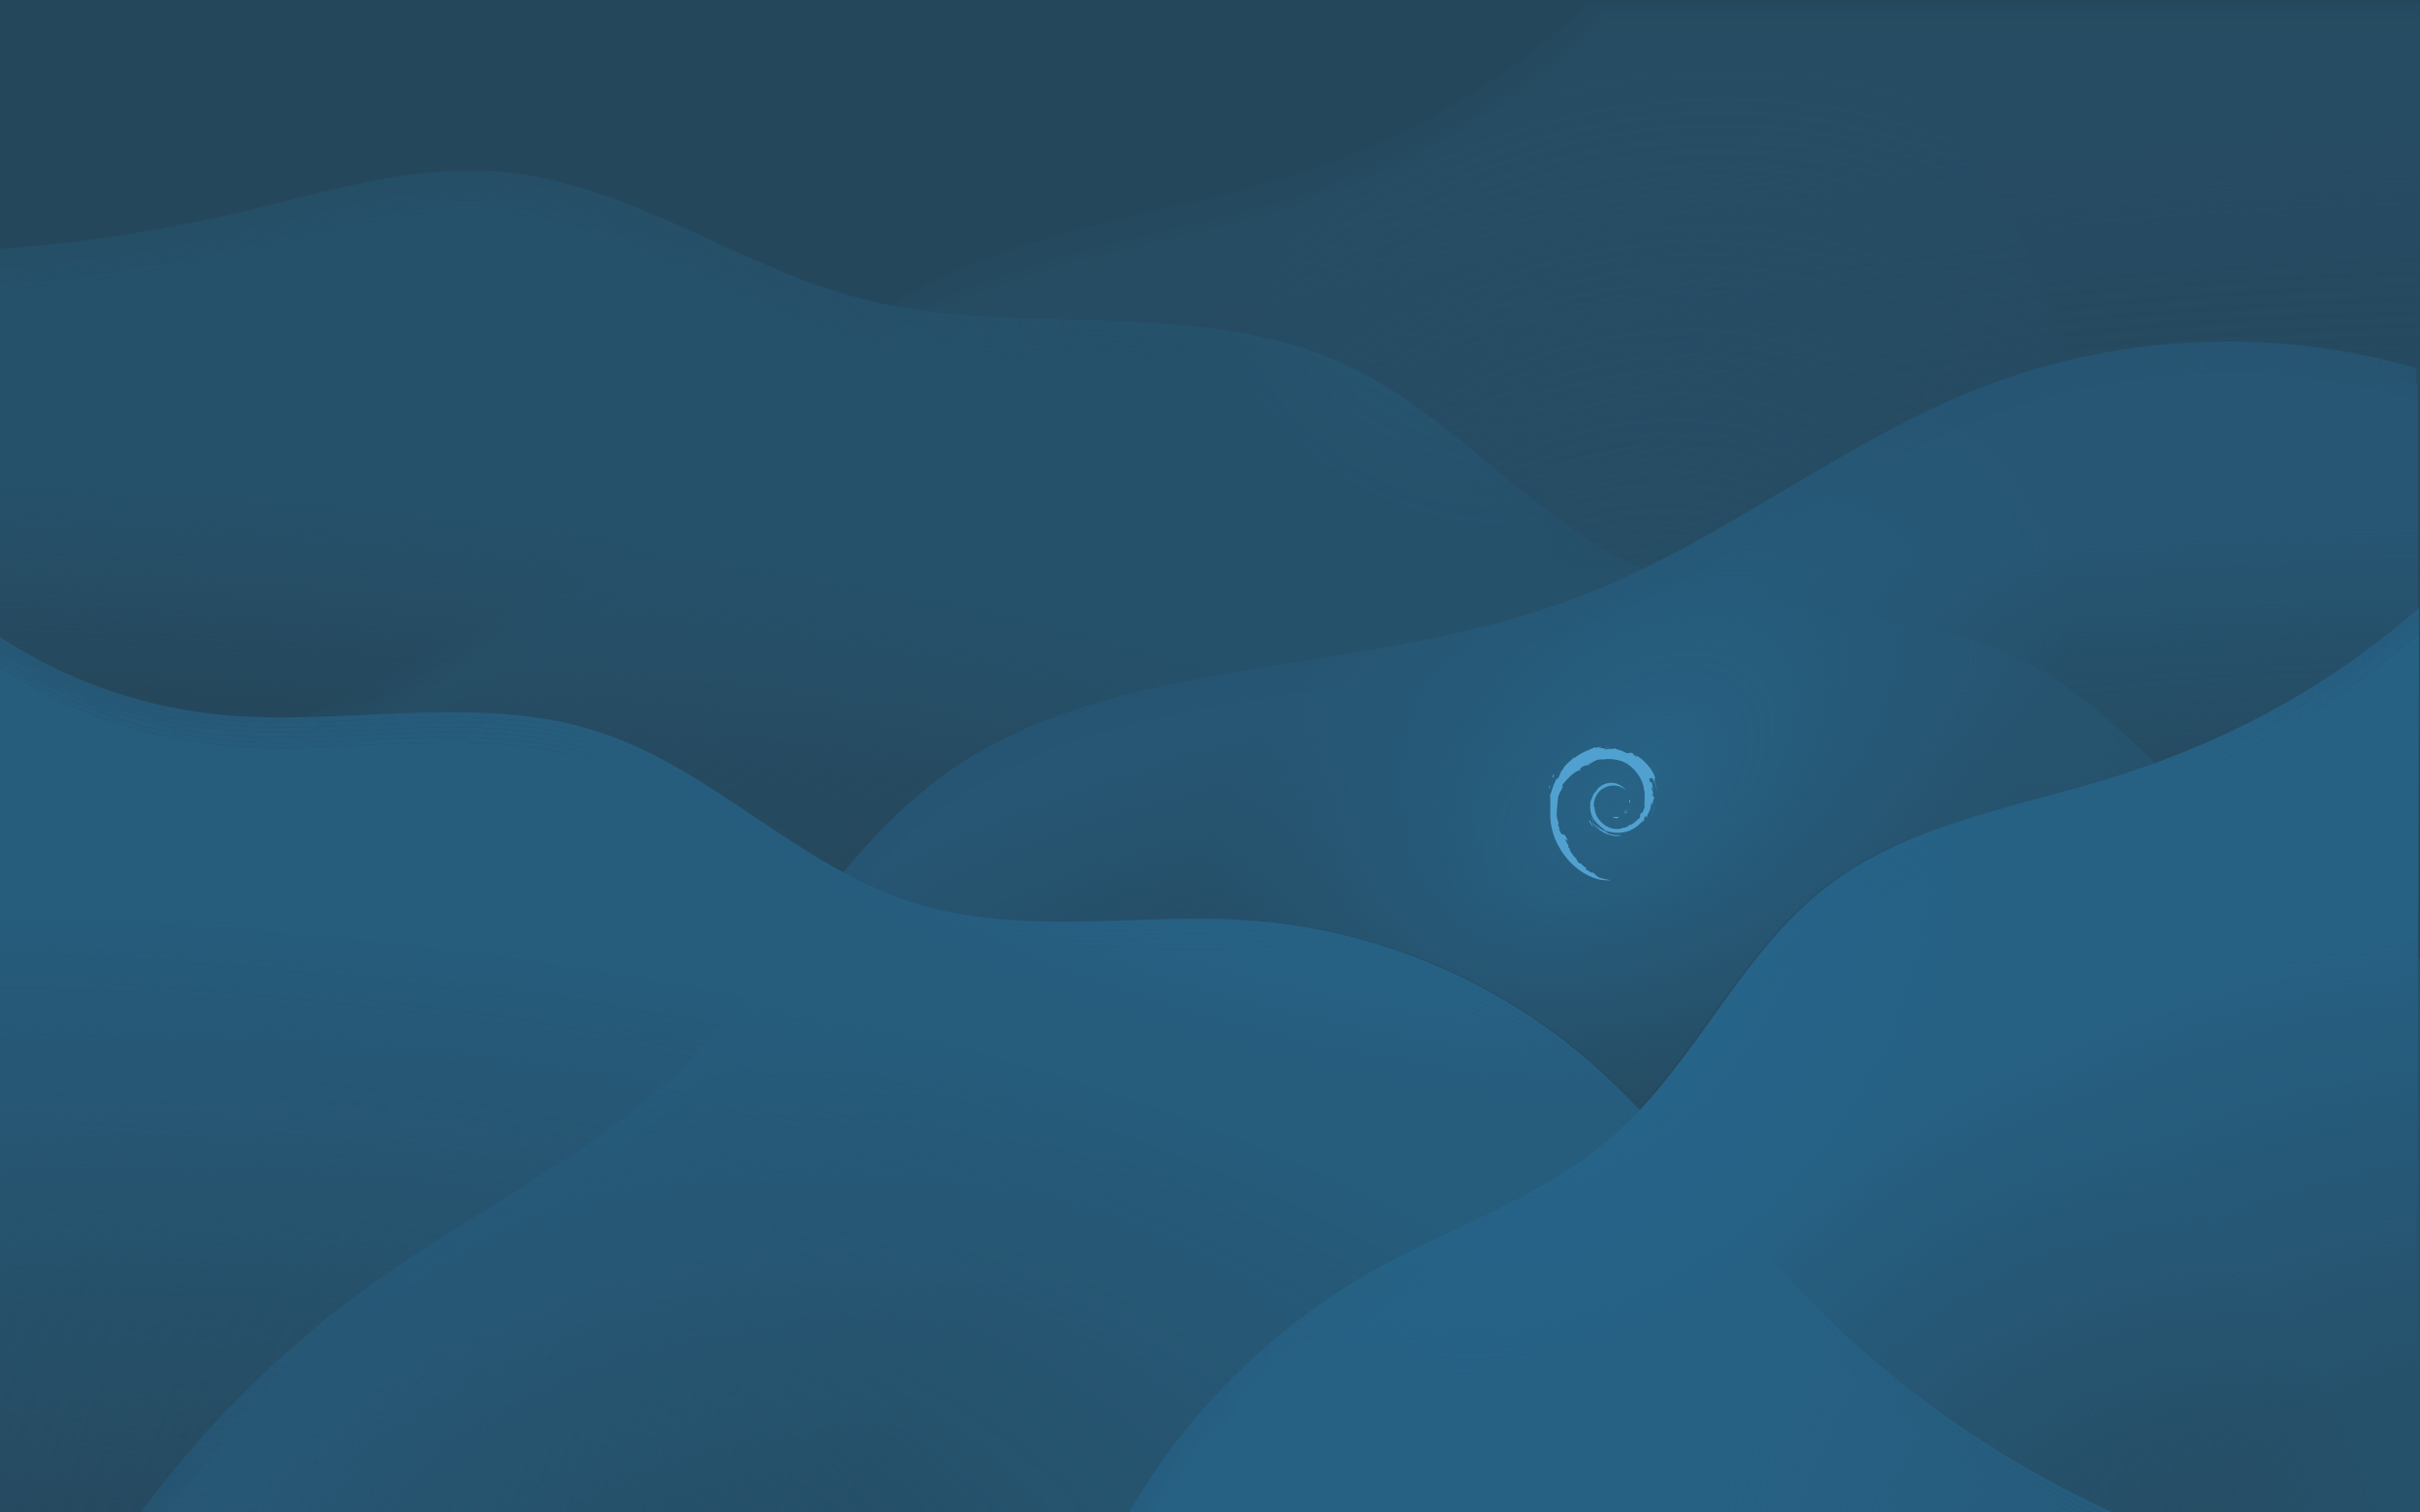 <svg xmlns="http://www.w3.org/2000/svg" width="1920" height="1200" xmlns:v="https://vecta.io/nano"><defs><radialGradient id="A" cx="2007.345" cy="1737.15" fx="2007.345" fy="1737.15" r="960" gradientTransform="matrix(0.007,-1.337,2.39,0.013,-2158.673,4008.6)" href="#c"><stop offset=".698" stop-color="#26475b" stop-opacity="0"/><stop offset="1" stop-color="#26475b"/></radialGradient><radialGradient id="B" cx="-55.602" cy="1782.158" fx="-55.602" fy="1782.158" r="960.292" gradientTransform="matrix(2.059,0.027,-0.013,0.983,81.993,-430.962)" href="#c"><stop offset=".819" stop-color="#264d64" stop-opacity="0"/><stop offset="1" stop-color="#264d64"/></radialGradient><radialGradient id="C" cx="1903.397" cy="1837.443" fx="1903.397" fy="1837.443" r="905.96" gradientTransform="matrix(4.1816944e-4,-1,1.957,8.183527e-4,-1647.082,3219.848)" href="#c"><stop offset=".727" stop-color="#26536e" stop-opacity="0"/><stop offset="1" stop-color="#26536e"/></radialGradient><radialGradient id="D" cx="-63.328" cy="1895.551" fx="-63.328" fy="1895.551" r="851.676" gradientTransform="matrix(1.767,0.017,-0.007,0.696,61.478,-5.339)" href="#c"><stop offset=".2" stop-color="#265a78" stop-opacity="0"/><stop offset="1" stop-color="#265a78"/></radialGradient><radialGradient id="E" cx="2002.596" cy="1425.461" fx="2002.596" fy="1425.461" r="513.49" gradientTransform="matrix(-0.001,-1.12,1.444,-0.002,-53.79,3537.054)" href="#c"><stop offset=".371" stop-color="#276082" stop-opacity="0"/><stop offset="1" stop-color="#276082"/></radialGradient><radialGradient id="F" cx="1216.858" cy="698.471" fx="1216.858" fy="698.471" r="339.736" gradientTransform="matrix(1,0,0,1.195,189.649,-840.95)" href="#c"><stop offset="0" stop-color="#27678d"/><stop offset="1" stop-color="#27678d" stop-opacity="0"/></radialGradient><radialGradient id="G" gradientTransform="matrix(1.029,0,0,2.712,-1591.1,-641.249)" cx="1216.858" cy="698.471" fx="1216.858" fy="698.471" r="339.736" href="#c"><stop offset="0" stop-color="#27678d"/><stop offset=".815" stop-color="#27678d" stop-opacity="0"/></radialGradient><radialGradient id="H" cx="1284.982" cy="-772.803" fx="1284.982" fy="-772.803" r="254.68" gradientTransform="matrix(1,0,0,1.629,0,478.424)" href="#c"><stop offset="0" stop-color="#296385"/><stop offset="1" stop-color="#265a78" stop-opacity="0"/></radialGradient><radialGradient id="I" gradientTransform="matrix(1,0,0,1.195,-28.879,-729.589)" cx="1216.858" cy="698.471" fx="1216.858" fy="698.471" r="339.736" href="#c"><stop offset="0" stop-color="#27678d" stop-opacity=".261"/><stop offset=".795" stop-color="#27678d" stop-opacity="0"/></radialGradient><radialGradient id="J" cx="1279.692" cy="835.549" fx="1279.692" fy="835.549" r="321.972" gradientTransform="matrix(1.203,-1.607,1.353,1.013,-1390.663,1858.276)" href="#c"><stop offset="0" stop-color="#264d64" stop-opacity=".78"/><stop offset="1" stop-color="#264d64" stop-opacity="0"/></radialGradient><linearGradient id="K" x1="108.063" y1="733.049" x2="1919.982" y2="733.049" href="#c"><stop offset=".005" stop-color="#26526d" stop-opacity=".902"/><stop offset=".285" stop-color="#26526d"/><stop offset=".86" stop-color="#26526d"/><stop offset="1" stop-color="#26526d" stop-opacity=".9"/></linearGradient><linearGradient id="L" x1="108.063" y1="747.049" x2="1919.982" y2="747.049" href="#c"><stop offset="0" stop-color="#26526d" stop-opacity=".965"/><stop offset=".291" stop-color="#26526d"/><stop offset=".864" stop-color="#26526d"/><stop offset="1" stop-color="#26526d" stop-opacity=".98"/></linearGradient><linearGradient id="M" x1="-3.951" y1="853.08" x2="1699.402" y2="853.08" href="#c"><stop offset=".001" stop-color="#265a78" stop-opacity=".76"/><stop offset=".248" stop-color="#265a78"/></linearGradient><linearGradient id="N" x1="-3.951" y1="859.08" x2="1699.402" y2="859.08" href="#c"><stop offset="0" stop-color="#265a78" stop-opacity=".8"/><stop offset=".249" stop-color="#265a78"/></linearGradient><linearGradient id="O" x1="-3.951" y1="865.08" x2="1699.402" y2="865.08" href="#c"><stop offset="0" stop-color="#265a78" stop-opacity=".88"/><stop offset=".246" stop-color="#265a78"/></linearGradient><linearGradient id="P" x1="890.268" y1="851.418" x2="1917.248" y2="851.418" href="#c"><stop offset="0" stop-color="#265e7f" stop-opacity=".92"/><stop offset=".353" stop-color="#276082"/><stop offset=".848" stop-color="#276082"/><stop offset="1" stop-color="#276082" stop-opacity=".85"/></linearGradient><linearGradient id="Q" x1="890.268" y1="861.418" x2="1917.248" y2="861.418" href="#c"><stop offset="0" stop-color="#265e7f"/><stop offset=".35" stop-color="#276082"/><stop offset=".853" stop-color="#276082"/><stop offset="1" stop-color="#276082" stop-opacity=".96"/></linearGradient><linearGradient id="R" x1="890.268" y1="839.418" x2="1917.248" y2="839.418" href="#c"><stop offset="0" stop-color="#265e7f" stop-opacity=".89"/><stop offset=".351" stop-color="#276082"/><stop offset=".845" stop-color="#276082"/><stop offset=".999" stop-color="#276082" stop-opacity=".758"/></linearGradient><linearGradient id="S" x1="0" y1="447.342" x2="1920.584" y2="447.342" href="#c"><stop offset=".2" stop-color="#264d64" stop-opacity=".72"/><stop offset=".449" stop-color="#264d64" stop-opacity=".95"/></linearGradient><linearGradient id="T" x1="0" y1="455.343" x2="1920.588" y2="455.343" href="#c"><stop offset=".201" stop-color="#264d64" stop-opacity=".76"/><stop offset=".453" stop-color="#264d64" stop-opacity=".96"/></linearGradient><linearGradient id="U" x1="0" y1="459.343" x2="1920.588" y2="459.343" href="#c"><stop offset=".2" stop-color="#264d64" stop-opacity=".8"/><stop offset=".452" stop-color="#264d64" stop-opacity=".97"/></linearGradient><linearGradient id="V" x1="0" y1="463.343" x2="1920.588" y2="463.343" href="#c"><stop offset=".2" stop-color="#264d64" stop-opacity=".84"/><stop offset=".451" stop-color="#264d64" stop-opacity=".99"/></linearGradient><linearGradient id="W" x1="0" y1="467.343" x2="1920.588" y2="467.343" href="#c"><stop offset=".202" stop-color="#264d64" stop-opacity=".88"/><stop offset=".451" stop-color="#264d64" stop-opacity=".99"/></linearGradient><linearGradient id="X" x1="0" y1="471.343" x2="1920.588" y2="471.343" href="#c"><stop offset=".196" stop-color="#264d64" stop-opacity=".92"/><stop offset=".451" stop-color="#264d64" stop-opacity=".99"/></linearGradient><linearGradient id="Y" x1="0" y1="475.343" x2="1920.588" y2="475.343" href="#c"><stop offset=".2" stop-color="#264d64" stop-opacity=".96"/><stop offset=".451" stop-color="#264d64" stop-opacity=".99"/></linearGradient><linearGradient id="Z" x1="-3.951" y1="873.932" x2="1699.402" y2="873.932" href="#c"><stop offset="0" stop-color="#265a78" stop-opacity=".92"/><stop offset=".246" stop-color="#265a78"/></linearGradient><linearGradient id="a" x1="-3.951" y1="863.08" x2="1699.402" y2="863.08" href="#c"><stop offset="0" stop-color="#265a78" stop-opacity=".84"/><stop offset=".246" stop-color="#265a78"/></linearGradient><linearGradient id="b" x1="-3.951" y1="877.932" x2="1699.402" y2="877.932" href="#c"><stop offset="0" stop-color="#265a78" stop-opacity=".96"/><stop offset=".246" stop-color="#265a78"/></linearGradient><linearGradient id="c" gradientUnits="userSpaceOnUse"/></defs><path d="M0 0h1920v1200H0z" fill="#254151" fill-rule="evenodd"/><g transform="translate(0 4.852)"><path d="M1273.098 36c-62.034 61.785-137.819 109.686-220.244 139.211-111.559 39.96-235.546 47.082-337.982 106.656-71.239 41.43-126.329 105.07-188.631 159.014-69.758 60.399-149.166 109.006-232.27 149.105C200.245 635.211 101.433 669.887 0 693.148V1200h1920V36z" transform="translate(0 -2)" fill="url(#A)"/><g fill="#26485b"><path d="M1273.098 28c-62.034 61.784-137.819 109.686-220.244 139.211-111.559 39.96-235.544 47.082-337.98 106.656-71.239 41.43-126.331 105.069-188.633 159.012-69.758 60.399-149.166 109.008-232.27 149.107A1394.31 1394.31 0 0 1 0 685.146v6a1394.31 1394.31 0 0 0 293.971-103.16c83.104-40.1 162.512-88.709 232.27-149.107 62.302-53.943 117.394-117.581 188.633-159.012 102.436-59.574 226.422-66.696 337.98-106.656 82.425-29.524 158.21-77.426 220.244-139.211H1920v-6z" fill-opacity=".91"/><path d="M1273.098 22.001c-62.034 61.785-137.819 109.686-220.244 139.211-111.559 39.96-235.544 47.082-337.98 106.656-71.239 41.43-126.331 105.068-188.633 159.012-69.758 60.399-149.166 109.008-232.27 149.107A1394.31 1394.31 0 0 1 0 679.147v6a1394.31 1394.31 0 0 0 293.971-103.16c83.104-40.1 162.511-88.709 232.27-149.107 62.302-53.943 117.394-117.581 188.633-159.012 102.436-59.574 226.421-66.696 337.98-106.656 82.425-29.525 158.21-77.426 220.244-139.211H1920v-6z" fill-opacity=".93"/><path d="M1273.098 16c-62.034 61.784-137.819 109.686-220.244 139.211-111.559 39.96-235.544 47.082-337.98 106.656-71.239 41.43-126.331 105.069-188.633 159.012-69.758 60.399-149.166 109.008-232.27 149.107A1394.31 1394.31 0 0 1 0 673.146v6a1394.31 1394.31 0 0 0 293.971-103.16c83.104-40.1 162.512-88.709 232.27-149.107 62.302-53.943 117.394-117.581 188.633-159.012 102.436-59.574 226.422-66.696 337.98-106.656 82.425-29.524 158.21-77.426 220.244-139.211H1920v-6z" fill-opacity=".88"/><path d="M1273.098 10c-62.034 61.784-137.819 109.686-220.244 139.211-111.559 39.96-235.544 47.082-337.98 106.656-71.239 41.43-126.331 105.069-188.633 159.012-69.758 60.399-149.166 109.008-232.27 149.107A1394.31 1394.31 0 0 1 0 667.146v6a1394.31 1394.31 0 0 0 293.971-103.16c83.104-40.1 162.512-88.709 232.27-149.107 62.302-53.943 117.394-117.581 188.633-159.012 102.436-59.574 226.422-66.696 337.98-106.656 82.425-29.524 158.21-77.426 220.244-139.211H1920v-6z" fill-opacity=".82"/><path d="M1273.098 4c-62.034 61.784-137.819 109.686-220.244 139.211-111.559 39.96-235.544 47.082-337.98 106.656-71.239 41.43-126.331 105.069-188.633 159.012-69.758 60.399-149.166 109.008-232.27 149.107A1394.31 1394.31 0 0 1 0 661.146v6a1394.31 1394.31 0 0 0 293.971-103.16c83.104-40.1 162.512-88.709 232.27-149.107 62.302-53.943 117.394-117.581 188.633-159.012 102.436-59.574 226.422-66.696 337.98-106.656 82.425-29.524 158.21-77.426 220.244-139.211H1920V4z" fill-opacity=".78"/><path d="M1273.098-2c-62.034 61.784-137.819 109.686-220.244 139.211-111.559 39.96-235.544 47.082-337.98 106.656-71.239 41.43-126.331 105.069-188.633 159.012-69.758 60.399-149.166 109.008-232.27 149.107A1394.31 1394.31 0 0 1 0 655.146v6a1394.31 1394.31 0 0 0 293.971-103.16c83.104-40.1 162.512-88.709 232.27-149.107 62.302-53.943 117.394-117.581 188.633-159.012 102.436-59.574 226.422-66.696 337.98-106.656 82.425-29.524 158.21-77.426 220.244-139.211h646.838v-6z" fill-opacity=".7"/></g><path d="M1260.359-2c-59.582 55.922-130.573 99.654-207.506 127.211-111.559 39.96-235.544 47.082-337.98 106.656-71.239 41.43-126.331 105.069-188.633 159.012-69.758 60.399-149.166 109.008-232.27 149.107A1394.31 1394.31 0 0 1 0 643.146v12a1394.31 1394.31 0 0 0 293.971-103.16c83.104-40.1 162.512-88.709 232.27-149.107 62.302-53.943 117.394-117.581 188.633-159.012 102.436-59.574 226.422-66.696 337.98-106.656 82.425-29.524 158.21-77.426 220.244-139.211z" fill="#26475b" fill-opacity=".396"/><path d="M1273.098 0c-62.034 61.784-137.819 109.687-220.244 139.211-.147.053-.3.092-.447.145a339.792 405.837 0 0 0-57.314 121.863c24.944 5.092 49.293 12.372 72.451 23.121 42.938 19.931 79.822 50.61 116.264 80.824s73.557 60.673 116.75 80.045c1.094.49 2.224.874 3.322 1.35 91.019-44.423 173.418-107.183 267.973-144.02 21.891-8.528 44.362-15.499 67.184-21.041A339.792 405.837 0 0 0 1385.994 0z" fill="url(#J)"/><path d="M371.85 162.387c-61.386.249-122 19.172-182.229 33.311C127.314 210.324 63.839 219.976 0 224.529V1198h1920V787.996c-59.257-28.811-114.394-66.081-163.187-110.361-48.334-43.864-91.578-95.335-149.602-125.227-46.989-24.207-100.345-32.45-152.711-39.645s-105.714-13.924-153.943-35.555c-43.194-19.372-80.308-49.83-116.75-80.045s-73.325-60.893-116.264-80.824c-59.106-27.436-125.837-32.77-190.969-34.77s-131.175-1.191-194.221-17.668c-48.786-12.75-94.26-35.477-140.242-56.172s-93.684-39.703-143.904-44.238c-8.802-.795-17.588-1.141-26.357-1.105z" fill="url(#B)"/><g transform="translate(0 -2)"><path d="M371.85 160.387c-61.386.249-122 19.172-182.229 33.311C127.314 208.324 63.839 217.976 0 222.529v4c63.839-4.554 127.314-14.205 189.621-28.832 68.832-16.158 138.169-38.564 208.586-32.205 50.22 4.535 97.922 23.543 143.904 44.238s91.456 43.422 140.242 56.172c63.045 16.477 129.089 15.668 194.221 17.668s131.863 7.334 190.969 34.77c42.938 19.931 79.822 50.61 116.264 80.824s73.556 60.673 116.75 80.045c48.23 21.63 101.578 28.36 153.943 35.555s105.722 15.437 152.711 39.645c58.024 29.892 101.267 81.363 149.602 125.227 48.793 44.28 103.931 81.55 163.188 110.361v-4.004c-59.259-28.811-114.396-66.079-163.187-110.357-48.334-43.864-91.578-95.335-149.602-125.227-46.989-24.207-100.345-32.45-152.711-39.645s-105.714-13.924-153.943-35.555c-43.194-19.372-80.308-49.83-116.75-80.045s-73.325-60.893-116.264-80.824c-59.106-27.436-125.837-32.77-190.969-34.77s-131.175-1.191-194.221-17.668c-48.786-12.75-94.26-35.477-140.242-56.172s-93.684-39.703-143.904-44.238c-8.802-.795-17.588-1.141-26.357-1.105z" fill="url(#Y)"/><path d="M371.85 156.387c-61.386.249-122 19.172-182.229 33.311C127.314 204.324 63.839 213.976 0 218.529v4c63.839-4.554 127.314-14.205 189.621-28.832 68.832-16.158 138.169-38.564 208.586-32.205 50.22 4.535 97.922 23.543 143.904 44.238s91.456 43.422 140.242 56.172c63.045 16.477 129.089 15.668 194.221 17.668s131.863 7.334 190.969 34.77c42.938 19.931 79.822 50.61 116.264 80.824s73.556 60.673 116.75 80.045c48.23 21.63 101.578 28.36 153.943 35.555s105.722 15.437 152.711 39.645c58.024 29.892 101.267 81.363 149.602 125.227 48.793 44.28 103.931 81.55 163.188 110.361v-4.004c-59.259-28.811-114.396-66.079-163.187-110.357-48.334-43.864-91.578-95.335-149.602-125.227-46.989-24.207-100.345-32.45-152.711-39.645s-105.714-13.924-153.943-35.555c-43.194-19.372-80.308-49.83-116.75-80.045s-73.325-60.893-116.264-80.824c-59.106-27.436-125.837-32.77-190.969-34.77s-131.175-1.191-194.221-17.668c-48.786-12.75-94.26-35.477-140.242-56.172s-93.684-39.703-143.904-44.238c-8.802-.795-17.588-1.141-26.357-1.105z" fill="url(#X)"/><path d="M371.85 152.387c-61.386.249-122 19.172-182.229 33.311C127.314 200.324 63.839 209.976 0 214.529v4c63.839-4.554 127.314-14.205 189.621-28.832 68.832-16.158 138.169-38.564 208.586-32.205 50.22 4.535 97.922 23.543 143.904 44.238s91.456 43.422 140.242 56.172c63.045 16.477 129.089 15.668 194.221 17.668s131.863 7.334 190.969 34.77c42.938 19.931 79.822 50.61 116.264 80.824s73.556 60.673 116.75 80.045c48.23 21.63 101.578 28.36 153.943 35.555s105.722 15.437 152.711 39.645c58.024 29.892 101.267 81.363 149.602 125.227 48.793 44.28 103.931 81.55 163.188 110.361v-4.004c-59.259-28.811-114.396-66.079-163.187-110.357-48.334-43.864-91.578-95.335-149.602-125.227-46.989-24.207-100.345-32.45-152.711-39.645s-105.714-13.924-153.943-35.555c-43.194-19.372-80.308-49.83-116.75-80.045s-73.325-60.893-116.264-80.824c-59.106-27.436-125.837-32.77-190.969-34.77s-131.175-1.191-194.221-17.668c-48.786-12.75-94.26-35.477-140.242-56.172s-93.684-39.703-143.904-44.238c-8.802-.795-17.588-1.141-26.357-1.105z" fill="url(#W)"/><path d="M371.85 148.387c-61.386.249-122 19.172-182.229 33.311C127.314 196.324 63.839 205.976 0 210.529v4c63.839-4.554 127.314-14.205 189.621-28.832 68.832-16.158 138.169-38.564 208.586-32.205 50.22 4.535 97.922 23.543 143.904 44.238s91.456 43.422 140.242 56.172c63.045 16.477 129.089 15.668 194.221 17.668s131.863 7.334 190.969 34.77c42.938 19.931 79.822 50.61 116.264 80.824s73.556 60.673 116.75 80.045c48.23 21.63 101.578 28.36 153.943 35.555s105.722 15.437 152.711 39.645c58.024 29.892 101.267 81.363 149.602 125.227 48.793 44.28 103.931 81.55 163.188 110.361v-4.004c-59.259-28.811-114.396-66.079-163.187-110.357-48.334-43.864-91.578-95.335-149.602-125.227-46.989-24.207-100.345-32.45-152.711-39.645s-105.714-13.924-153.943-35.555c-43.194-19.372-80.308-49.83-116.75-80.045s-73.325-60.893-116.264-80.824c-59.106-27.436-125.837-32.77-190.969-34.77s-131.175-1.191-194.221-17.668c-48.786-12.75-94.26-35.477-140.242-56.172s-93.684-39.703-143.904-44.238c-8.802-.795-17.588-1.141-26.357-1.105z" fill="url(#V)"/><path d="M371.85 144.387c-61.386.249-122 19.172-182.229 33.311C127.314 192.324 63.839 201.976 0 206.529v4c63.839-4.554 127.314-14.205 189.621-28.832 68.832-16.158 138.169-38.564 208.586-32.205 50.22 4.535 97.922 23.543 143.904 44.238s91.456 43.422 140.242 56.172c63.045 16.477 129.089 15.668 194.221 17.668s131.863 7.334 190.969 34.77c42.938 19.931 79.822 50.61 116.264 80.824s73.556 60.673 116.75 80.045c48.23 21.63 101.578 28.36 153.943 35.555s105.722 15.437 152.711 39.645c58.024 29.892 101.267 81.363 149.602 125.227 48.793 44.28 103.931 81.55 163.188 110.361v-4.004c-59.259-28.811-114.396-66.079-163.187-110.357-48.334-43.864-91.578-95.335-149.602-125.227-46.989-24.207-100.345-32.45-152.711-39.645s-105.714-13.924-153.943-35.555c-43.194-19.372-80.308-49.83-116.75-80.045s-73.325-60.893-116.264-80.824c-59.106-27.436-125.837-32.77-190.969-34.77s-131.175-1.191-194.221-17.668c-48.786-12.75-94.26-35.477-140.242-56.172s-93.684-39.703-143.904-44.238c-8.802-.795-17.588-1.141-26.357-1.105z" fill="url(#U)"/><path d="M371.85 140.387c-61.386.249-122 19.172-182.229 33.311C127.314 188.324 63.839 197.976 0 202.529v4c63.839-4.554 127.314-14.205 189.621-28.832 68.832-16.158 138.169-38.564 208.586-32.205 50.22 4.535 97.922 23.543 143.904 44.238s91.456 43.422 140.242 56.172c63.045 16.477 129.089 15.668 194.221 17.668s131.863 7.334 190.969 34.77c42.938 19.931 79.822 50.61 116.264 80.824s73.556 60.673 116.75 80.045c48.23 21.63 101.578 28.36 153.943 35.555s105.722 15.437 152.711 39.645c58.024 29.892 101.267 81.363 149.602 125.227 48.793 44.28 103.931 81.55 163.188 110.361v-4.004c-59.259-28.811-114.396-66.079-163.187-110.357-48.334-43.864-91.578-95.335-149.602-125.227-46.989-24.207-100.345-32.45-152.711-39.645s-105.714-13.924-153.943-35.555c-43.194-19.372-80.308-49.83-116.75-80.045s-73.325-60.893-116.264-80.824c-59.106-27.436-125.837-32.77-190.969-34.77s-131.175-1.191-194.221-17.668c-48.786-12.75-94.26-35.477-140.242-56.172s-93.684-39.703-143.904-44.238c-8.802-.795-17.588-1.141-26.357-1.105z" fill="url(#T)"/></g><path d="M371.85 130.387c-61.386.249-122 19.172-182.229 33.311C127.314 178.324 63.839 187.976 0 192.529v8c63.839-4.554 127.314-14.205 189.621-28.832 68.832-16.158 138.169-38.564 208.586-32.205 50.22 4.535 97.922 23.543 143.904 44.238s91.456 43.422 140.242 56.172c63.045 16.477 129.089 15.668 194.221 17.668s131.863 7.334 190.969 34.77c42.938 19.931 79.822 50.61 116.264 80.824s73.556 60.673 116.75 80.045c48.23 21.63 101.578 28.36 153.943 35.555s105.722 15.437 152.711 39.645c58.024 29.892 101.267 81.363 149.602 125.227 48.793 44.28 103.931 81.548 163.188 110.359v-7.998c-59.257-28.811-114.394-66.081-163.187-110.361-48.334-43.864-91.578-95.335-149.602-125.227-46.989-24.207-100.345-32.45-152.711-39.645s-105.714-13.924-153.943-35.555c-43.194-19.372-80.308-49.83-116.75-80.045s-73.325-60.893-116.264-80.824c-59.106-27.436-125.837-32.77-190.969-34.77s-131.175-1.191-194.221-17.668c-48.786-12.75-94.26-35.477-140.242-56.172s-93.684-39.703-143.904-44.238c-8.802-.795-17.588-1.141-26.357-1.105z" fill="url(#S)"/><path d="M854.184 248.982a339.792 770.055 0 0 0 54.711 293.652c31.663-7.45 63.922-13.078 95.834-18.201 85.811-13.777 172.843-25.809 253.697-57.682 15.432-6.083 30.488-12.966 45.367-20.227-1.07-.463-2.171-.839-3.236-1.316-43.194-19.372-80.308-49.83-116.75-80.045s-73.325-60.893-116.264-80.824c-59.106-27.436-125.837-32.77-190.969-34.77l-22.391-.588z" fill="url(#I)"/><g transform="translate(0 -2)"><path d="M1787.992 292.479c-73.503-2.754-147.591 9.355-216.141 36.061-110.031 42.866-203.565 120.906-313.424 164.213-80.854 31.873-167.886 43.903-253.697 57.68-88.507 14.21-179.844 31.817-253.01 83.607-43.145 30.54-77.728 71.507-110.176 113.236s-63.466 84.919-101.402 121.73c-70.727 68.629-161.797 111.696-242.135 168.777-64.126 45.563-121.642 100.399-170.287 162.217h1792.217l-1.592-886.455c-42.36-12.41-86.252-19.414-130.353-21.066z" fill="url(#C)"/><path d="M1760.41 280.145c-64.359.838-128.578 13.027-188.559 36.395-110.031 42.866-203.567 120.906-313.426 164.213-80.854 31.873-167.887 43.905-253.697 57.682-88.507 14.209-179.844 31.815-253.01 83.605-43.145 30.54-77.728 71.507-110.176 113.236s-63.466 84.919-101.402 121.73c-70.727 68.629-161.797 111.698-242.135 168.779-68.214 48.467-128.826 107.517-179.357 174.215h9.451c48.598-61.755 105.843-116.697 169.906-162.215 80.337-57.081 171.407-100.15 242.135-168.779 37.936-36.811 68.955-80.001 101.402-121.73s67.031-82.696 110.176-113.236c73.165-51.79 164.503-69.396 253.01-83.605 85.811-13.777 172.843-25.809 253.697-57.682 109.859-43.307 203.395-121.347 313.426-164.213 109.679-42.729 233.534-48.088 346.494-14.994l1.59 886.455h.022l-1.611-898.455c-42.36-12.41-86.254-19.412-130.356-21.064-9.188-.344-18.386-.456-27.58-.336z" fill="url(#L)"/></g><path d="M1760.41 266.145c-64.359.838-128.578 13.027-188.559 36.395-110.031 42.866-203.567 120.906-313.426 164.213-80.854 31.873-167.887 43.905-253.697 57.682-88.507 14.209-179.844 31.815-253.01 83.605-43.145 30.54-77.728 71.507-110.176 113.236s-63.466 84.919-101.402 121.73c-70.727 68.629-161.797 111.698-242.135 168.779-72.302 51.372-136.18 114.546-188.432 186.215h9.127c50.525-66.689 111.1-125.754 179.305-174.215 80.337-57.081 171.407-100.15 242.135-168.779 37.936-36.811 68.955-80.001 101.402-121.73s67.031-82.696 110.176-113.236c73.165-51.79 164.503-69.396 253.01-83.605 85.811-13.777 172.843-25.809 253.697-57.682 109.859-43.307 203.395-121.347 313.426-164.213 109.331-42.593 232.738-48.01 345.408-15.264v-12.012c-42.027-12.214-85.541-19.145-129.27-20.783-9.188-.344-18.386-.456-27.58-.336z" fill="url(#K)"/><path d="M1190.183-1152.64c-22.26 104.454-21.366 211.46-50.018 315.239-23.776 86.118-67.187 167.18-108.458 248.103-14.559 28.548-28.884 57.619-41.713 87.072 25.887 63.325 62.277 116.213 105.284 156.339l7.998-11.193c26.765-38.895 51.437-79.236 81.233-116.018 61.858-76.359 145.54-135.69 236.491-167.28 23.37-8.117 47.046-14.312 70.88-19.547-5.647-31.994-15.827-62.82-25.585-93.511-12.95-40.73-25.34-82.419-25.401-126.424-.056-40.154 10.199-80.764 23.745-120.014 10.561-30.599 23.103-60.659 34.715-90.975-58.201-54.258-128.081-84.257-200.403-84.733-36.954.048-73.668 7.792-108.767 22.942z" transform="matrix(.52 .854 -.795 .606 0 0)" fill="url(#H)"/><g transform="translate(0 -4.852)"><path d="M.031 529.342L0 534.811V1200h1627.918c-74.31-40.237-142.423-91.915-200.834-152.988-60.637-63.4-111.29-136.855-179.486-192.043-72.377-58.571-163.045-94.119-255.92-100.699-44.737-3.17-89.643.197-134.486.898s-90.371-1.376-133.1-15.002c-45.358-14.464-85.598-41.277-125.137-67.797s-79.714-53.406-125.016-68.047c-48.608-15.71-100.694-16.521-151.742-14.615s-102.312 6.375-153.08.707c-60.109-6.71-118.563-27.822-169.086-61.072z" fill="url(#D)"/><path d="M.031 525.342L0 530.811v4l.031-5.469c50.523 33.25 108.977 54.362 169.086 61.072 50.768 5.668 102.032 1.199 153.08-.707s103.134-1.095 151.742 14.615c45.301 14.641 85.477 41.527 125.016 68.047s79.779 53.333 125.137 67.797c42.729 13.626 88.256 15.703 133.1 15.002s89.75-4.068 134.486-.898c92.874 6.58 183.543 42.128 255.92 100.699 68.196 55.187 118.85 128.643 179.486 192.043 65.909 68.912 144.169 125.842 229.772 167.84h7.85c-88.688-42.361-169.684-100.807-237.621-171.84-60.637-63.4-111.29-136.856-179.486-192.043-72.377-58.571-163.045-94.119-255.92-100.699-44.737-3.17-89.643.197-134.486.898s-90.371-1.376-133.1-15.002c-45.358-14.464-85.598-41.277-125.137-67.797s-79.714-53.406-125.016-68.047c-48.608-15.71-100.694-16.521-151.742-14.615s-102.312 6.375-153.08.707c-60.109-6.71-118.563-27.822-169.086-61.072z" fill="url(#b)"/><path d="M.031 521.342L0 526.811v4l.031-5.469c50.523 33.25 108.977 54.362 169.086 61.072 50.768 5.668 102.032 1.199 153.08-.707s103.134-1.095 151.742 14.615c45.301 14.641 85.477 41.527 125.016 68.047s79.779 53.333 125.137 67.797c42.729 13.626 88.256 15.703 133.1 15.002s89.75-4.068 134.486-.898c92.874 6.58 183.543 42.128 255.92 100.699 68.196 55.187 118.85 128.643 179.486 192.043 65.909 68.912 144.169 125.842 229.772 167.84h7.85c-88.688-42.361-169.684-100.807-237.621-171.84-60.637-63.4-111.29-136.855-179.486-192.043-72.377-58.571-163.045-94.119-255.92-100.699-44.737-3.17-89.643.197-134.486.898s-90.371-1.376-133.1-15.002c-45.358-14.464-85.598-41.277-125.137-67.797s-79.714-53.406-125.016-68.047c-48.608-15.71-100.694-16.521-151.742-14.615s-102.312 6.375-153.08.707c-60.109-6.71-118.563-27.822-169.086-61.072z" fill="url(#Z)"/></g><path d="M.031 512.49L0 517.959v4l.031-5.469c50.523 33.25 108.977 54.362 169.086 61.072 50.768 5.668 102.032 1.199 153.08-.707s103.134-1.095 151.742 14.615c45.301 14.641 85.477 41.527 125.016 68.047s79.779 53.333 125.137 67.797c42.729 13.626 88.256 15.703 133.1 15.002s89.75-4.068 134.486-.898c92.874 6.58 183.543 42.128 255.92 100.699 68.196 55.187 118.85 128.643 179.486 192.043 65.909 68.912 144.169 125.842 229.772 167.84h7.85c-88.688-42.361-169.684-100.807-237.621-171.84-60.637-63.4-111.29-136.856-179.486-192.043-72.377-58.571-163.045-94.119-255.92-100.699-44.737-3.17-89.643.197-134.486.898s-90.371-1.376-133.1-15.002c-45.358-14.464-85.598-41.277-125.137-67.797s-79.714-53.406-125.016-68.047c-48.608-15.71-100.694-16.521-151.742-14.615s-102.312 6.375-153.08.707C109.008 566.852 50.554 545.74.031 512.49z" fill="url(#O)"/><g transform="translate(0 -2)"><path d="M.031 510.49L0 515.959v4l.031-5.469c50.523 33.25 108.977 54.362 169.086 61.072 50.768 5.668 102.032 1.199 153.08-.707s103.134-1.095 151.742 14.615c45.301 14.641 85.477 41.527 125.016 68.047s79.779 53.333 125.137 67.797c42.729 13.626 88.256 15.703 133.1 15.002s89.75-4.068 134.486-.898c92.874 6.58 183.543 42.128 255.92 100.699 68.196 55.187 118.85 128.643 179.486 192.043 65.909 68.912 144.169 125.842 229.772 167.84h7.85c-88.688-42.361-169.684-100.807-237.621-171.84-60.637-63.4-111.29-136.856-179.486-192.043-72.377-58.571-163.045-94.119-255.92-100.699-44.737-3.17-89.643.197-134.486.898s-90.371-1.376-133.1-15.002c-45.358-14.464-85.598-41.277-125.137-67.797s-79.714-53.406-125.016-68.047c-48.608-15.71-100.694-16.521-151.742-14.615s-102.312 6.375-153.08.707C109.008 564.852 50.554 543.74.031 510.49z" fill="url(#a)"/><path d="M.031 506.49L0 511.959v4l.031-5.469c50.523 33.25 108.977 54.362 169.086 61.072 50.768 5.668 102.032 1.199 153.08-.707s103.134-1.095 151.742 14.615c45.301 14.641 85.477 41.527 125.016 68.047s79.779 53.333 125.137 67.797c42.729 13.626 88.256 15.703 133.1 15.002s89.75-4.068 134.486-.898c92.874 6.58 183.543 42.128 255.92 100.699 68.196 55.187 118.85 128.643 179.486 192.043 68.094 71.197 149.431 129.481 238.371 171.84h8.107c-92.131-42.653-176.302-102.465-246.478-175.84-60.637-63.4-111.29-136.856-179.486-192.043-72.377-58.571-163.045-94.119-255.92-100.699-44.737-3.17-89.643.197-134.486.898s-90.371-1.376-133.1-15.002c-45.358-14.464-85.598-41.277-125.137-67.797s-79.714-53.406-125.016-68.047c-48.608-15.71-100.694-16.521-151.742-14.615s-102.312 6.375-153.08.707C109.008 560.852 50.554 539.74.031 506.49z" fill="url(#N)"/></g><path d="M.031 500.49L0 505.959v4l.031-5.469c50.523 33.25 108.977 54.362 169.086 61.072 50.768 5.668 102.032 1.199 153.08-.707s103.134-1.095 151.742 14.615c45.301 14.641 85.477 41.527 125.016 68.047s79.779 53.333 125.137 67.797c42.729 13.626 88.256 15.703 133.1 15.002s89.75-4.068 134.486-.898c92.874 6.58 183.543 42.128 255.92 100.699 68.196 55.187 118.85 128.643 179.486 192.043 70.279 73.482 154.671 133.193 246.969 175.84h8.367c-95.596-42.866-182.92-104.124-255.336-179.84-60.637-63.4-111.29-136.856-179.486-192.043-72.377-58.571-163.045-94.119-255.92-100.699-44.737-3.17-89.643.197-134.486.898s-90.371-1.376-133.1-15.002c-45.358-14.464-85.598-41.277-125.137-67.797s-79.714-53.406-125.016-68.047c-48.608-15.71-100.694-16.521-151.742-14.615s-102.312 6.375-153.08.707C109.008 554.852 50.554 533.74.031 500.49z" fill="url(#M)"/><path d="M-468.372 531.002c-2.836-12.18-6.026-24.244-9.368-36.189l-18.054-63.387c-115.146 152.085-189.243 458.723-192.846 798.065l.459 76.589c2.751 122.623 14.775 242.558 35.366 352.755 43.158-64.696 90.839-127.067 123.278-196.737 41.166-88.412 55.62-186.408 41.153-276.726-6.969-43.505-20.389-84.966-31.18-127.267s-19.01-86.187-15.266-131.315c3.974-47.905 21.218-95.12 38.332-141.57s34.444-93.629 38.605-141.54c3.348-38.555-1.969-76.14-10.477-112.679z" transform="matrix(.335 -.942 .975 .224 0 0)" fill="url(#G)"/><g transform="translate(2)"><g transform="translate(0 -2)"><path d="M1917.248 509.439c-29.909 26.244-62.267 49.695-96.517 69.947-46.676 27.599-96.81 49.22-148.611 65.25-38.365 11.872-77.632 20.695-115.891 32.906s-75.889 28.059-107.801 52.441c-34.972 26.72-61.696 62.571-87.367 98.32s-51.129 72.29-84.353 101.154c-55.357 48.092-127.599 71.07-191.385 107.244-69.975 39.684-130.194 96.256-174.627 163.297H1915.26z" fill="url(#E)"/><path d="M1917.248 499.439a641.4 641.4 0 0 1-96.517 69.947c-46.676 27.599-96.81 49.22-148.611 65.25-38.365 11.872-77.632 20.695-115.891 32.906s-75.889 28.059-107.801 52.441c-34.972 26.72-61.696 62.571-87.367 98.32s-51.129 72.29-84.353 101.154c-55.357 48.092-127.599 71.07-191.385 107.244-73.414 41.634-136.021 101.891-180.984 173.297h6.717c44.385-66.997 104.346-123.643 174.268-163.297 63.786-36.174 136.028-59.152 191.385-107.244 33.225-28.864 58.682-65.405 84.353-101.154s52.395-71.6 87.367-98.32c31.912-24.382 69.542-40.23 107.801-52.441s77.525-21.034 115.891-32.906c51.802-16.03 101.935-37.651 148.611-65.25a641.41 641.41 0 0 0 96.488-69.924z" fill="url(#Q)"/><path d="M1917.248 489.439a641.4 641.4 0 0 1-96.517 69.947c-46.676 27.599-96.81 49.22-148.611 65.25-38.365 11.872-77.632 20.695-115.891 32.906s-75.889 28.059-107.801 52.441c-34.972 26.72-61.696 62.571-87.367 98.32s-51.129 72.29-84.353 101.154c-55.357 48.092-127.599 71.07-191.385 107.244-76.801 43.555-141.715 107.526-187.016 183.297h6.424c44.931-71.344 107.238-131.697 180.592-173.297 63.786-36.174 136.028-59.152 191.385-107.244 33.225-28.864 58.682-65.405 84.353-101.154s52.395-71.6 87.367-98.32c31.912-24.382 69.542-40.23 107.801-52.441s77.525-21.034 115.891-32.906c51.802-16.03 101.935-37.651 148.611-65.25a641.41 641.41 0 0 0 96.488-69.924z" fill="url(#P)"/></g><path d="M1917.248 477.439a641.4 641.4 0 0 1-96.517 69.947c-46.676 27.599-96.81 49.22-148.611 65.25-38.365 11.872-77.632 20.695-115.891 32.906s-75.889 28.059-107.801 52.441c-34.972 26.72-61.696 62.571-87.367 98.32s-51.129 72.29-84.353 101.154c-55.357 48.092-127.599 71.07-191.385 107.244-80.188 45.476-147.592 113.1-193.045 193.297h6.131c45.293-75.755 110.129-139.751 186.914-183.297 63.786-36.174 136.028-59.152 191.385-107.244 33.225-28.864 58.682-65.405 84.353-101.154s52.395-71.6 87.367-98.32c31.912-24.382 69.542-40.23 107.801-52.441s77.525-21.034 115.891-32.906c51.802-16.03 101.935-37.651 148.611-65.25a641.41 641.41 0 0 0 96.488-69.924z" fill="url(#R)"/><path d="M1681.19-243.866l-12.254 13.16c-26.819 29.893-51.257 62.604-66.443 99.782-16.643 40.743-21.551 85.189-25.603 129.013s-7.519 88.224-21.569 129.933c-23.41 69.492-74.093 125.868-110.804 189.346-14.941 25.834-27.288 53.093-37.482 81.138 3.942.242 7.888.402 11.835.48 184.786-8.072 330.247-191.143 327.331-411.965-1.365-83.097-24.058-163.691-65.012-230.886z" transform="rotate(30.4)" fill="url(#F)"/></g></g><path d="M0 0h1920v1200H0z" opacity=".171" fill="#27678d" fill-rule="evenodd"/><g fill="#51a1d0"><path d="M1280.351 648.099c-1.77.025.335.912 2.645 1.267l1.733-1.493c-1.439.353-2.903.36-4.378.226m9.498-2.368c1.054-1.454 1.822-3.047 2.093-4.693-.236 1.174-.873 2.187-1.473 3.257-3.308 2.083-.311-1.237-.002-2.498-3.557 4.477-.488 2.684-.617 3.935m3.505-9.124c.214-3.187-.627-2.179-.91-.963.33.171.591 2.246.91.963m-19.714-43.555c.944.169 2.04.299 1.887.525 1.033-.226 1.267-.435-1.887-.525"/><path d="M1275.528 593.577l-.668.138.621-.055.046-.083m29.449 44.24c.105 2.862-.837 4.25-1.687 6.708l-1.529.764c-1.252 2.43.121 1.543-.775 3.476-1.954 1.737-5.929 5.436-7.202 5.774-.929-.021.629-1.096.833-1.518-2.616 1.796-2.099 2.696-6.099 3.787l-.117-.26c-9.865 4.641-23.569-4.556-23.389-17.106-.105.797-.299.598-.518.92-.509-6.457 2.982-12.943 8.87-15.591 5.759-2.851 12.51-1.681 16.636 2.164-2.266-2.968-6.776-6.114-12.121-5.82-5.236.083-10.134 3.41-11.769 7.022-2.682 1.689-2.994 6.51-4.163 7.393-1.573 11.558 2.958 16.552 10.623 22.426 1.206.813.34.937.503 1.556-2.547-1.193-4.878-2.993-6.796-5.197 1.017 1.489 2.115 2.937 3.534 4.074-2.401-.813-5.608-5.818-6.545-6.022 4.139 7.41 16.792 12.996 23.418 10.225-3.066.113-6.96.063-10.405-1.21-1.447-.744-3.414-2.287-3.063-2.575 9.042 3.378 18.382 2.558 26.206-3.714 1.99-1.55 4.165-4.187 4.793-4.224-.946 1.423.162.684-.565 1.941 1.983-3.198-.862-1.302 2.05-5.524l1.075 1.481c-.4-2.655 3.297-5.879 2.922-10.078.848-1.284.946 1.382.046 4.336 1.249-3.277.329-3.804.65-6.508.347.909.802 1.875 1.035 2.834-.813-3.167.835-5.333 1.243-7.174-.402-.178-1.256 1.4-1.451-2.341.029-1.625.452-.852.615-1.252-.319-.183-1.156-1.429-1.665-3.818.369-.561.987 1.455 1.489 1.538-.323-1.9-.879-3.348-.902-4.806-1.467-3.067-.519.409-1.71-1.317-1.562-4.872 1.296-1.131 1.489-3.344 2.367 3.43 3.717 8.746 4.337 10.948-.473-2.684-1.237-5.285-2.169-7.801.719.302-1.158-5.524.935-1.665-2.235-8.225-9.567-15.91-16.312-19.516.825.755 1.867 1.704 1.493 1.852-3.354-1.997-2.764-2.153-3.245-2.997-2.733-1.112-2.912.09-4.722.002-5.15-2.732-6.143-2.441-10.883-4.153l.216 1.007c-3.412-1.136-3.975.431-7.663.004-.225-.175 1.182-.634 2.339-.803-3.299.435-3.144-.65-6.372.12.796-.558 1.637-.928 2.486-1.402-2.69.163-6.423 1.566-5.27.291-4.388 1.958-12.181 4.706-16.555 8.807l-.138-.919c-2.004 2.406-8.739 7.185-9.275 10.301l-.536.125c-1.043 1.766-1.717 3.767-2.545 5.584-1.364 2.324-1.999.894-1.805 1.259-2.682 5.439-4.015 10.009-5.166 13.757.82 1.226.02 7.381.33 12.307-1.347 24.327 17.074 47.948 37.209 53.401 2.951 1.056 7.34 1.015 11.074 1.124-4.405-1.26-4.974-.668-9.265-2.164-3.095-1.457-3.774-3.122-5.966-5.024l.868 1.533c-4.299-1.521-2.5-1.883-5.998-2.991l.927-1.21c-1.393-.105-3.691-2.349-4.319-3.59l-1.524.06c-1.832-2.26-2.808-3.889-2.737-5.15l-.492.877c-.558-.958-6.739-8.476-3.532-6.726-.596-.545-1.388-.886-2.246-2.446l.653-.746c-1.543-1.985-2.84-4.53-2.742-5.378.823 1.112 1.394 1.32 1.96 1.51-3.897-9.668-4.115-.533-7.067-9.842l.624-.05c-.479-.721-.769-1.504-1.154-2.272l.272-2.708c-2.806-3.244-.785-13.793-.38-19.578.281-2.353 2.342-4.857 3.909-8.784l-.955-.164c1.826-3.185 10.425-12.79 14.407-12.296 1.929-2.423-.383-.009-.76-.619 4.237-4.385 5.57-3.098 8.43-3.887 3.084-1.831-2.647.714-1.185-.698 5.331-1.362 3.779-3.096 10.734-3.787.734.418-1.703.645-2.314 1.187 4.442-2.173 14.057-1.679 20.303 1.206 7.247 3.387 15.389 13.398 15.71 22.817l.365.098c-.185 3.744.573 8.074-.741 12.051l.894-1.883m-43.941 12.712l-.248 1.241c1.163 1.58 2.086 3.291 3.571 4.526l-3.323-5.767m2.75-.108c-.615-.68-.98-1.5-1.388-2.316.39 1.435 1.189 2.668 1.932 3.921l-.545-1.605m48.652-10.575l-.26.652c-.477 3.386-1.506 6.736-3.083 9.842 1.743-3.277 2.871-6.862 3.343-10.494m-38.446-47.641c1.196-.438 2.941-.24 4.211-.529l-4.927.431.716.097m-42.005 22.337c.276 2.552-1.92 3.543.486 1.86 1.29-2.906-.504-.803-.486-1.86m-2.828 11.813c.554-1.702.655-2.724.867-3.709-1.532 1.959-.705 2.376-.867 3.709"/></g></svg>